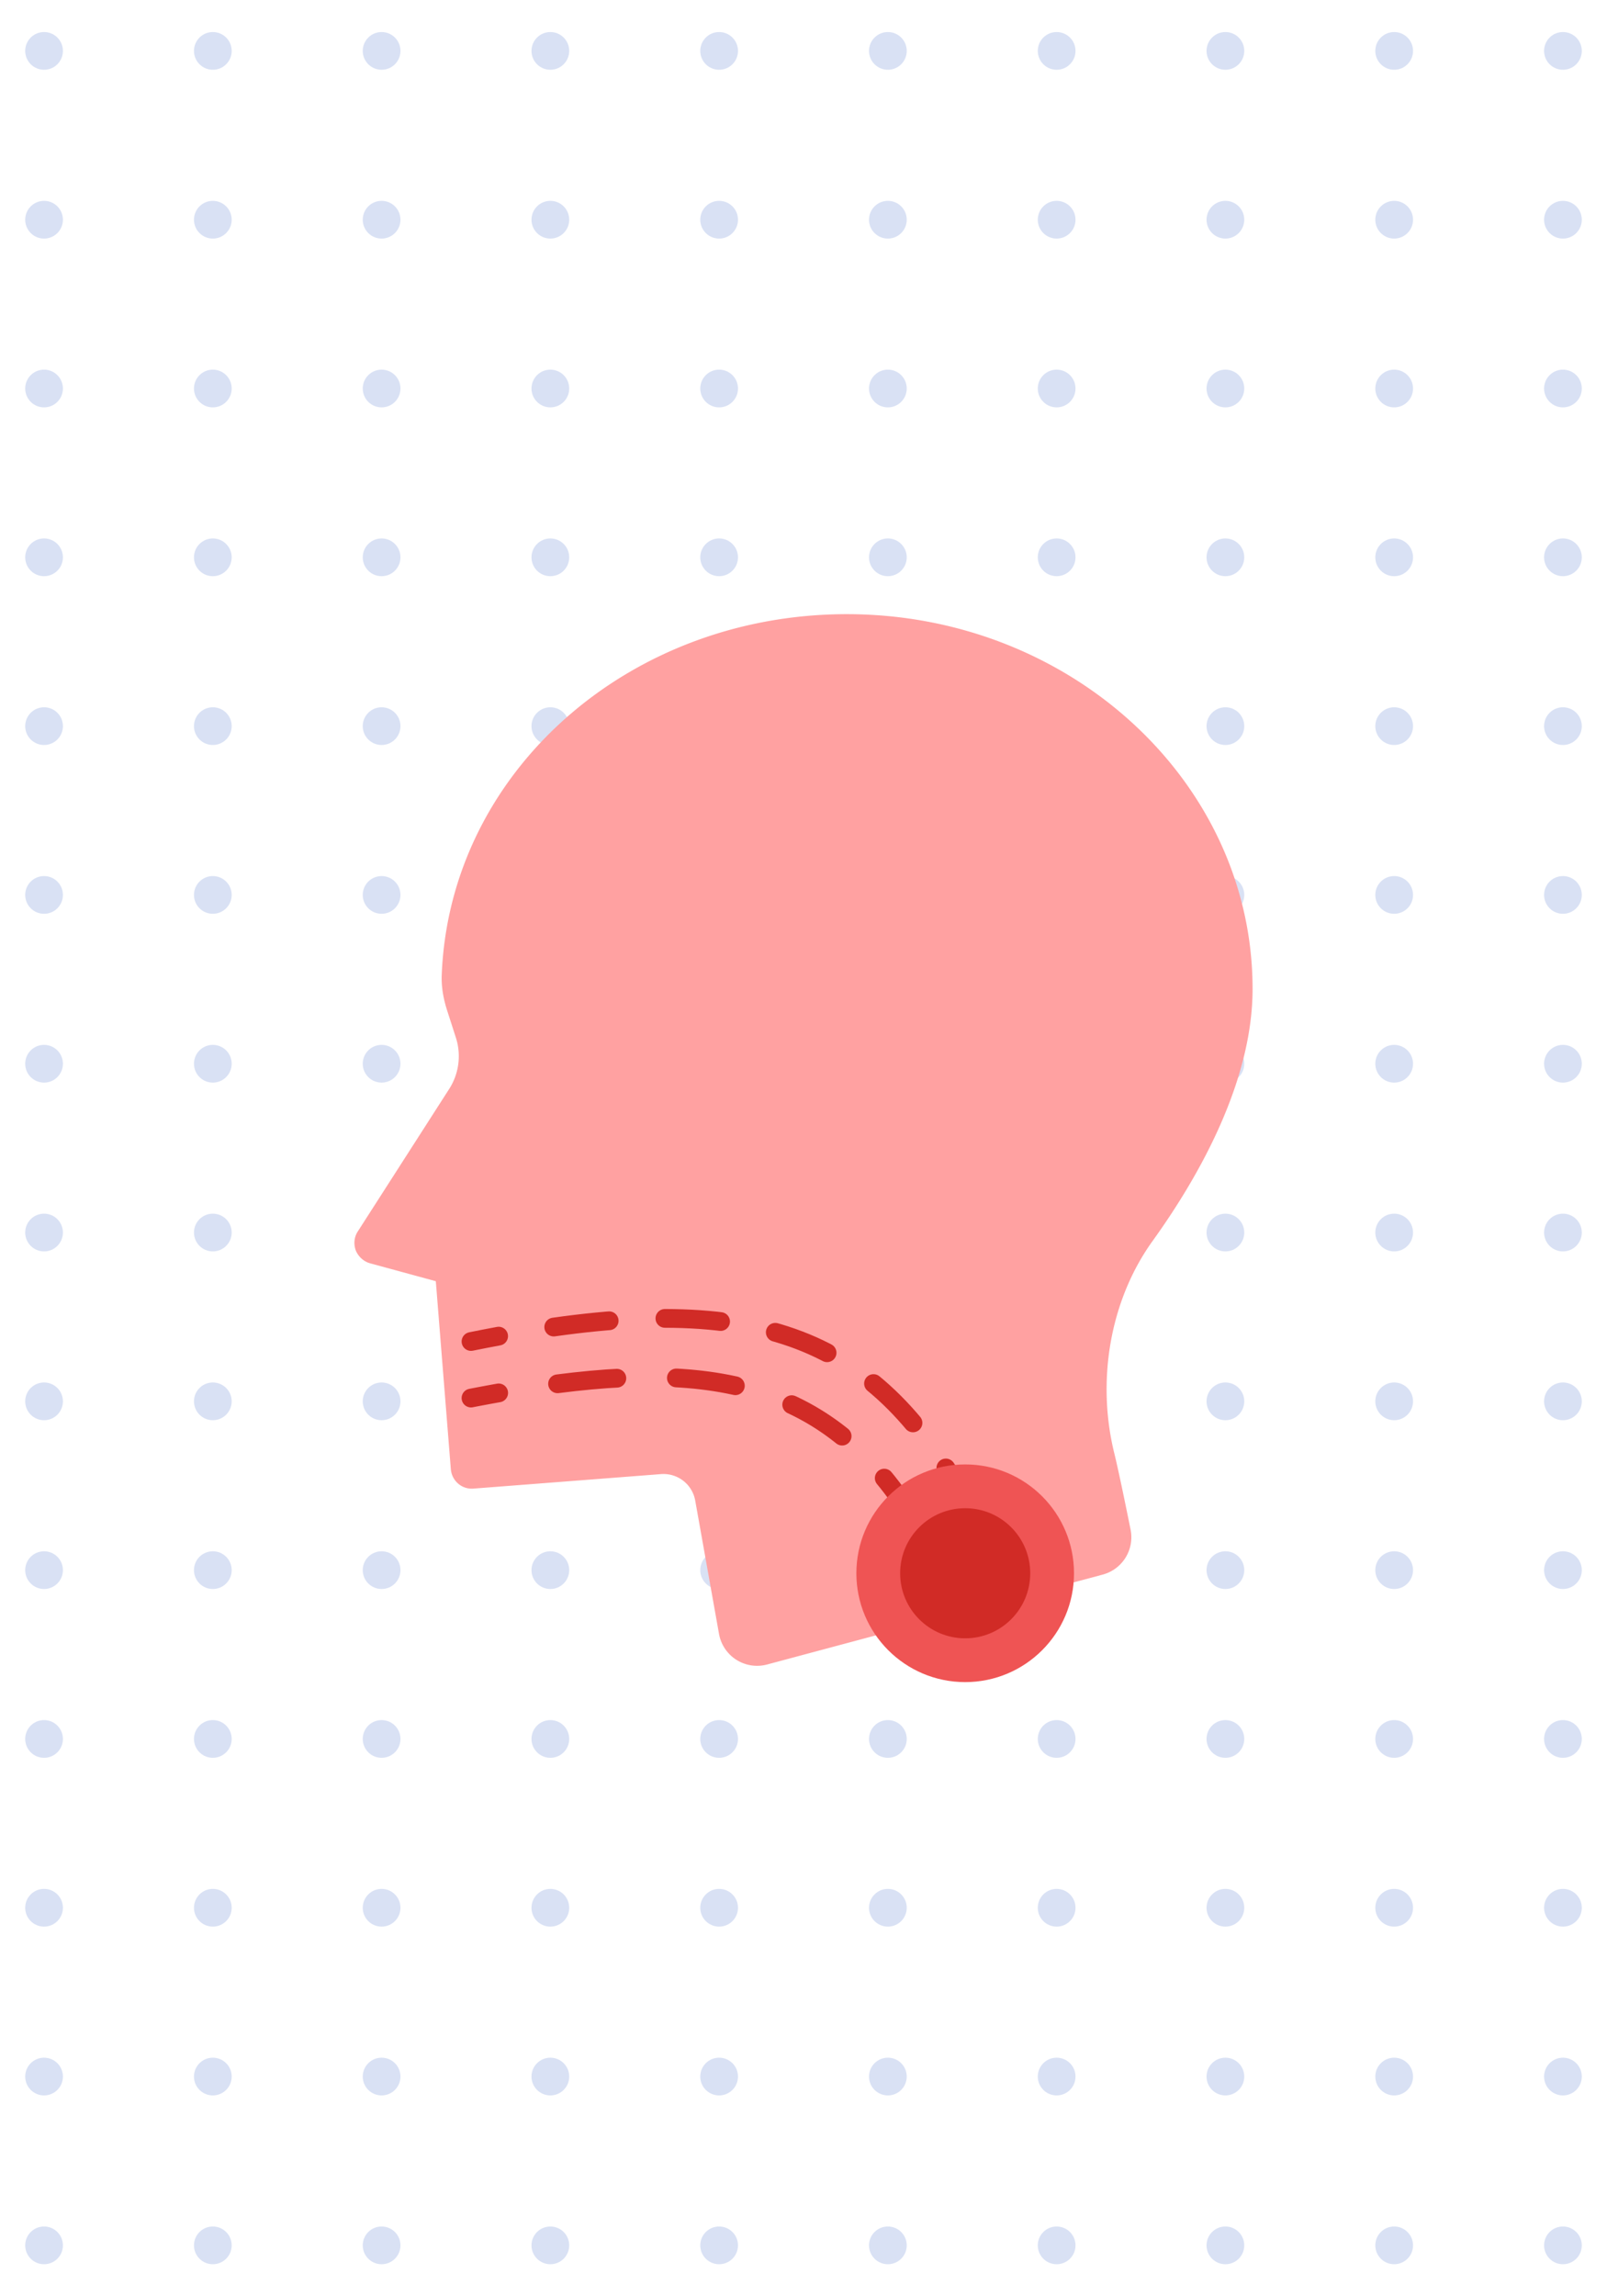 <svg xmlns="http://www.w3.org/2000/svg" id="Layer_1" version="1.1" viewBox="0 0 91 130"><defs><style>.st0{fill:#ffa1a1}.st1{fill:#d12b26}.st2{stroke-dasharray:3.373 3.373}.st2,.st3,.st4{fill:none;stroke:#d12b26;stroke-linecap:round;stroke-miterlimit:10;stroke-width:1.062px}.st5{fill:#d9e1f4}.st4{stroke-dasharray:3.16 3.16}.st6{fill:#ef5454}</style></defs><circle cx="2.495" cy="21.995" r="1.068" class="st5"/><circle cx="12.052" cy="21.995" r="1.068" class="st5"/><circle cx="21.609" cy="21.995" r="1.068" class="st5"/><circle cx="31.165" cy="21.995" r="1.068" class="st5"/><circle cx="40.722" cy="21.995" r="1.068" class="st5"/><circle cx="50.278" cy="21.995" r="1.068" class="st5"/><circle cx="59.835" cy="21.995" r="1.068" class="st5"/><circle cx="69.391" cy="21.995" r="1.068" class="st5"/><circle cx="78.948" cy="21.995" r="1.068" class="st5"/><circle cx="88.505" cy="21.995" r="1.068" class="st5"/><circle cx="2.495" cy="31.552" r="1.068" class="st5"/><circle cx="12.052" cy="31.552" r="1.068" class="st5"/><circle cx="21.609" cy="31.552" r="1.068" class="st5"/><circle cx="31.165" cy="31.552" r="1.068" class="st5"/><circle cx="40.722" cy="31.552" r="1.068" class="st5"/><circle cx="50.278" cy="31.552" r="1.068" class="st5"/><circle cx="59.835" cy="31.552" r="1.068" class="st5"/><circle cx="69.391" cy="31.552" r="1.068" class="st5"/><circle cx="78.948" cy="31.552" r="1.068" class="st5"/><circle cx="88.505" cy="31.552" r="1.068" class="st5"/><circle cx="2.495" cy="41.109" r="1.068" class="st5"/><circle cx="12.052" cy="41.109" r="1.068" class="st5"/><circle cx="21.609" cy="41.109" r="1.068" class="st5"/><circle cx="31.165" cy="41.109" r="1.068" class="st5"/><circle cx="40.722" cy="41.109" r="1.068" class="st5"/><circle cx="50.278" cy="41.109" r="1.068" class="st5"/><circle cx="59.835" cy="41.109" r="1.068" class="st5"/><circle cx="69.391" cy="41.109" r="1.068" class="st5"/><circle cx="78.948" cy="41.109" r="1.068" class="st5"/><circle cx="88.505" cy="41.109" r="1.068" class="st5"/><circle cx="2.495" cy="50.665" r="1.068" class="st5"/><circle cx="12.052" cy="50.665" r="1.068" class="st5"/><circle cx="21.609" cy="50.665" r="1.068" class="st5"/><circle cx="31.165" cy="50.665" r="1.068" class="st5"/><circle cx="40.722" cy="50.665" r="1.068" class="st5"/><circle cx="50.278" cy="50.665" r="1.068" class="st5"/><circle cx="59.835" cy="50.665" r="1.068" class="st5"/><circle cx="69.391" cy="50.665" r="1.068" class="st5"/><circle cx="78.948" cy="50.665" r="1.068" class="st5"/><circle cx="88.505" cy="50.665" r="1.068" class="st5"/><circle cx="2.495" cy="60.222" r="1.068" class="st5"/><circle cx="12.052" cy="60.222" r="1.068" class="st5"/><circle cx="21.609" cy="60.222" r="1.068" class="st5"/><circle cx="31.165" cy="60.222" r="1.068" class="st5"/><circle cx="40.722" cy="60.222" r="1.068" class="st5"/><circle cx="50.278" cy="60.222" r="1.068" class="st5"/><circle cx="59.835" cy="60.222" r="1.068" class="st5"/><circle cx="69.391" cy="60.222" r="1.068" class="st5"/><circle cx="78.948" cy="60.222" r="1.068" class="st5"/><circle cx="88.505" cy="60.222" r="1.068" class="st5"/><circle cx="2.495" cy="69.778" r="1.068" class="st5"/><circle cx="12.052" cy="69.778" r="1.068" class="st5"/><circle cx="21.609" cy="69.778" r="1.068" class="st5"/><circle cx="31.165" cy="69.778" r="1.068" class="st5"/><circle cx="40.722" cy="69.778" r="1.068" class="st5"/><circle cx="50.278" cy="69.778" r="1.068" class="st5"/><circle cx="59.835" cy="69.778" r="1.068" class="st5"/><circle cx="69.391" cy="69.778" r="1.068" class="st5"/><circle cx="78.948" cy="69.778" r="1.068" class="st5"/><circle cx="88.505" cy="69.778" r="1.068" class="st5"/><circle cx="2.495" cy="79.335" r="1.068" class="st5"/><circle cx="12.052" cy="79.335" r="1.068" class="st5"/><circle cx="21.609" cy="79.335" r="1.068" class="st5"/><circle cx="31.165" cy="79.335" r="1.068" class="st5"/><circle cx="40.722" cy="79.335" r="1.068" class="st5"/><circle cx="50.278" cy="79.335" r="1.068" class="st5"/><circle cx="59.835" cy="79.335" r="1.068" class="st5"/><circle cx="69.391" cy="79.335" r="1.068" class="st5"/><circle cx="78.948" cy="79.335" r="1.068" class="st5"/><circle cx="88.505" cy="79.335" r="1.068" class="st5"/><circle cx="2.495" cy="88.891" r="1.068" class="st5"/><circle cx="12.052" cy="88.891" r="1.068" class="st5"/><circle cx="21.609" cy="88.891" r="1.068" class="st5"/><circle cx="31.165" cy="88.891" r="1.068" class="st5"/><circle cx="40.722" cy="88.891" r="1.068" class="st5"/><circle cx="50.278" cy="88.891" r="1.068" class="st5"/><circle cx="59.835" cy="88.891" r="1.068" class="st5"/><circle cx="69.391" cy="88.891" r="1.068" class="st5"/><circle cx="78.948" cy="88.891" r="1.068" class="st5"/><circle cx="88.505" cy="88.891" r="1.068" class="st5"/><circle cx="2.495" cy="98.448" r="1.068" class="st5"/><circle cx="12.052" cy="98.448" r="1.068" class="st5"/><circle cx="21.609" cy="98.448" r="1.068" class="st5"/><circle cx="31.165" cy="98.448" r="1.068" class="st5"/><circle cx="40.722" cy="98.448" r="1.068" class="st5"/><circle cx="50.278" cy="98.448" r="1.068" class="st5"/><circle cx="59.835" cy="98.448" r="1.068" class="st5"/><circle cx="69.391" cy="98.448" r="1.068" class="st5"/><circle cx="78.948" cy="98.448" r="1.068" class="st5"/><circle cx="88.505" cy="98.448" r="1.068" class="st5"/><circle cx="2.495" cy="108.005" r="1.068" class="st5"/><circle cx="12.052" cy="108.005" r="1.068" class="st5"/><circle cx="21.609" cy="108.005" r="1.068" class="st5"/><circle cx="31.165" cy="108.005" r="1.068" class="st5"/><circle cx="40.722" cy="108.005" r="1.068" class="st5"/><circle cx="50.278" cy="108.005" r="1.068" class="st5"/><circle cx="59.835" cy="108.005" r="1.068" class="st5"/><circle cx="69.391" cy="108.005" r="1.068" class="st5"/><circle cx="78.948" cy="108.005" r="1.068" class="st5"/><circle cx="88.505" cy="108.005" r="1.068" class="st5"/><circle cx="2.495" cy="2.882" r="1.068" class="st5"/><circle cx="12.052" cy="2.882" r="1.068" class="st5"/><circle cx="21.609" cy="2.882" r="1.068" class="st5"/><circle cx="31.165" cy="2.882" r="1.068" class="st5"/><circle cx="40.722" cy="2.882" r="1.068" class="st5"/><circle cx="50.278" cy="2.882" r="1.068" class="st5"/><circle cx="59.835" cy="2.882" r="1.068" class="st5"/><circle cx="69.391" cy="2.882" r="1.068" class="st5"/><circle cx="78.948" cy="2.882" r="1.068" class="st5"/><circle cx="88.505" cy="2.882" r="1.068" class="st5"/><circle cx="2.495" cy="12.439" r="1.068" class="st5"/><circle cx="12.052" cy="12.439" r="1.068" class="st5"/><circle cx="21.609" cy="12.439" r="1.068" class="st5"/><circle cx="31.165" cy="12.439" r="1.068" class="st5"/><circle cx="40.722" cy="12.439" r="1.068" class="st5"/><circle cx="50.278" cy="12.439" r="1.068" class="st5"/><circle cx="59.835" cy="12.439" r="1.068" class="st5"/><circle cx="69.391" cy="12.439" r="1.068" class="st5"/><circle cx="78.948" cy="12.439" r="1.068" class="st5"/><circle cx="88.505" cy="12.439" r="1.068" class="st5"/><circle cx="2.495" cy="117.561" r="1.068" class="st5"/><circle cx="12.052" cy="117.561" r="1.068" class="st5"/><circle cx="21.609" cy="117.561" r="1.068" class="st5"/><circle cx="31.165" cy="117.561" r="1.068" class="st5"/><circle cx="40.722" cy="117.561" r="1.068" class="st5"/><circle cx="50.278" cy="117.561" r="1.068" class="st5"/><circle cx="59.835" cy="117.561" r="1.068" class="st5"/><circle cx="69.391" cy="117.561" r="1.068" class="st5"/><circle cx="78.948" cy="117.561" r="1.068" class="st5"/><circle cx="88.505" cy="117.561" r="1.068" class="st5"/><circle cx="2.495" cy="127.118" r="1.068" class="st5"/><circle cx="12.052" cy="127.118" r="1.068" class="st5"/><circle cx="21.609" cy="127.118" r="1.068" class="st5"/><circle cx="31.165" cy="127.118" r="1.068" class="st5"/><circle cx="40.722" cy="127.118" r="1.068" class="st5"/><circle cx="50.278" cy="127.118" r="1.068" class="st5"/><circle cx="59.835" cy="127.118" r="1.068" class="st5"/><circle cx="69.391" cy="127.118" r="1.068" class="st5"/><circle cx="78.948" cy="127.118" r="1.068" class="st5"/><circle cx="88.505" cy="127.118" r="1.068" class="st5"/><path d="M70.93 55.981c0-11.689-10.309-21.211-22.975-21.211-12.36 0-22.439 8.921-22.937 20.33-.039.664.064 1.341.28 2.038l.512 1.591a3.43 3.43 0 0 1-.39 2.946l-5.15 8.027c-.218.32-.256.729-.122 1.093.147.352.454.633.824.729l3.707 1.01.85 10.634c.051.658.62 1.17 1.297 1.106l10.606-.82a1.824 1.824 0 0 1 1.936 1.499l1.348 7.55a2.19 2.19 0 0 0 2.723 1.73l19.003-5.089a2.188 2.188 0 0 0 1.58-2.546c-.297-1.475-.69-3.376-.92-4.312-1.004-4.064-.282-8.621 2.16-12.021 2.581-3.586 5.668-8.986 5.668-14.284Z" class="st0"/><path d="M26.672 79.149a98.78 98.78 0 0 1 1.566-.292" class="st3"/><path d="M31.573 78.342c10.245-1.319 16.6.64 21.248 9.584" class="st2"/><path d="M53.562 89.443c.216.47.429.957.638 1.461M26.672 75.947c.53-.108 1.052-.21 1.564-.304" class="st3"/><path d="M31.356 75.129c13.347-1.89 19.513 1.583 24.471 12.156" class="st4"/><path d="M56.477 88.726c.207.477.412.967.616 1.47" class="st3"/><circle cx="54.656" cy="89.068" r="6.162" class="st6"/><circle cx="54.656" cy="89.068" r="3.683" class="st1"/></svg>